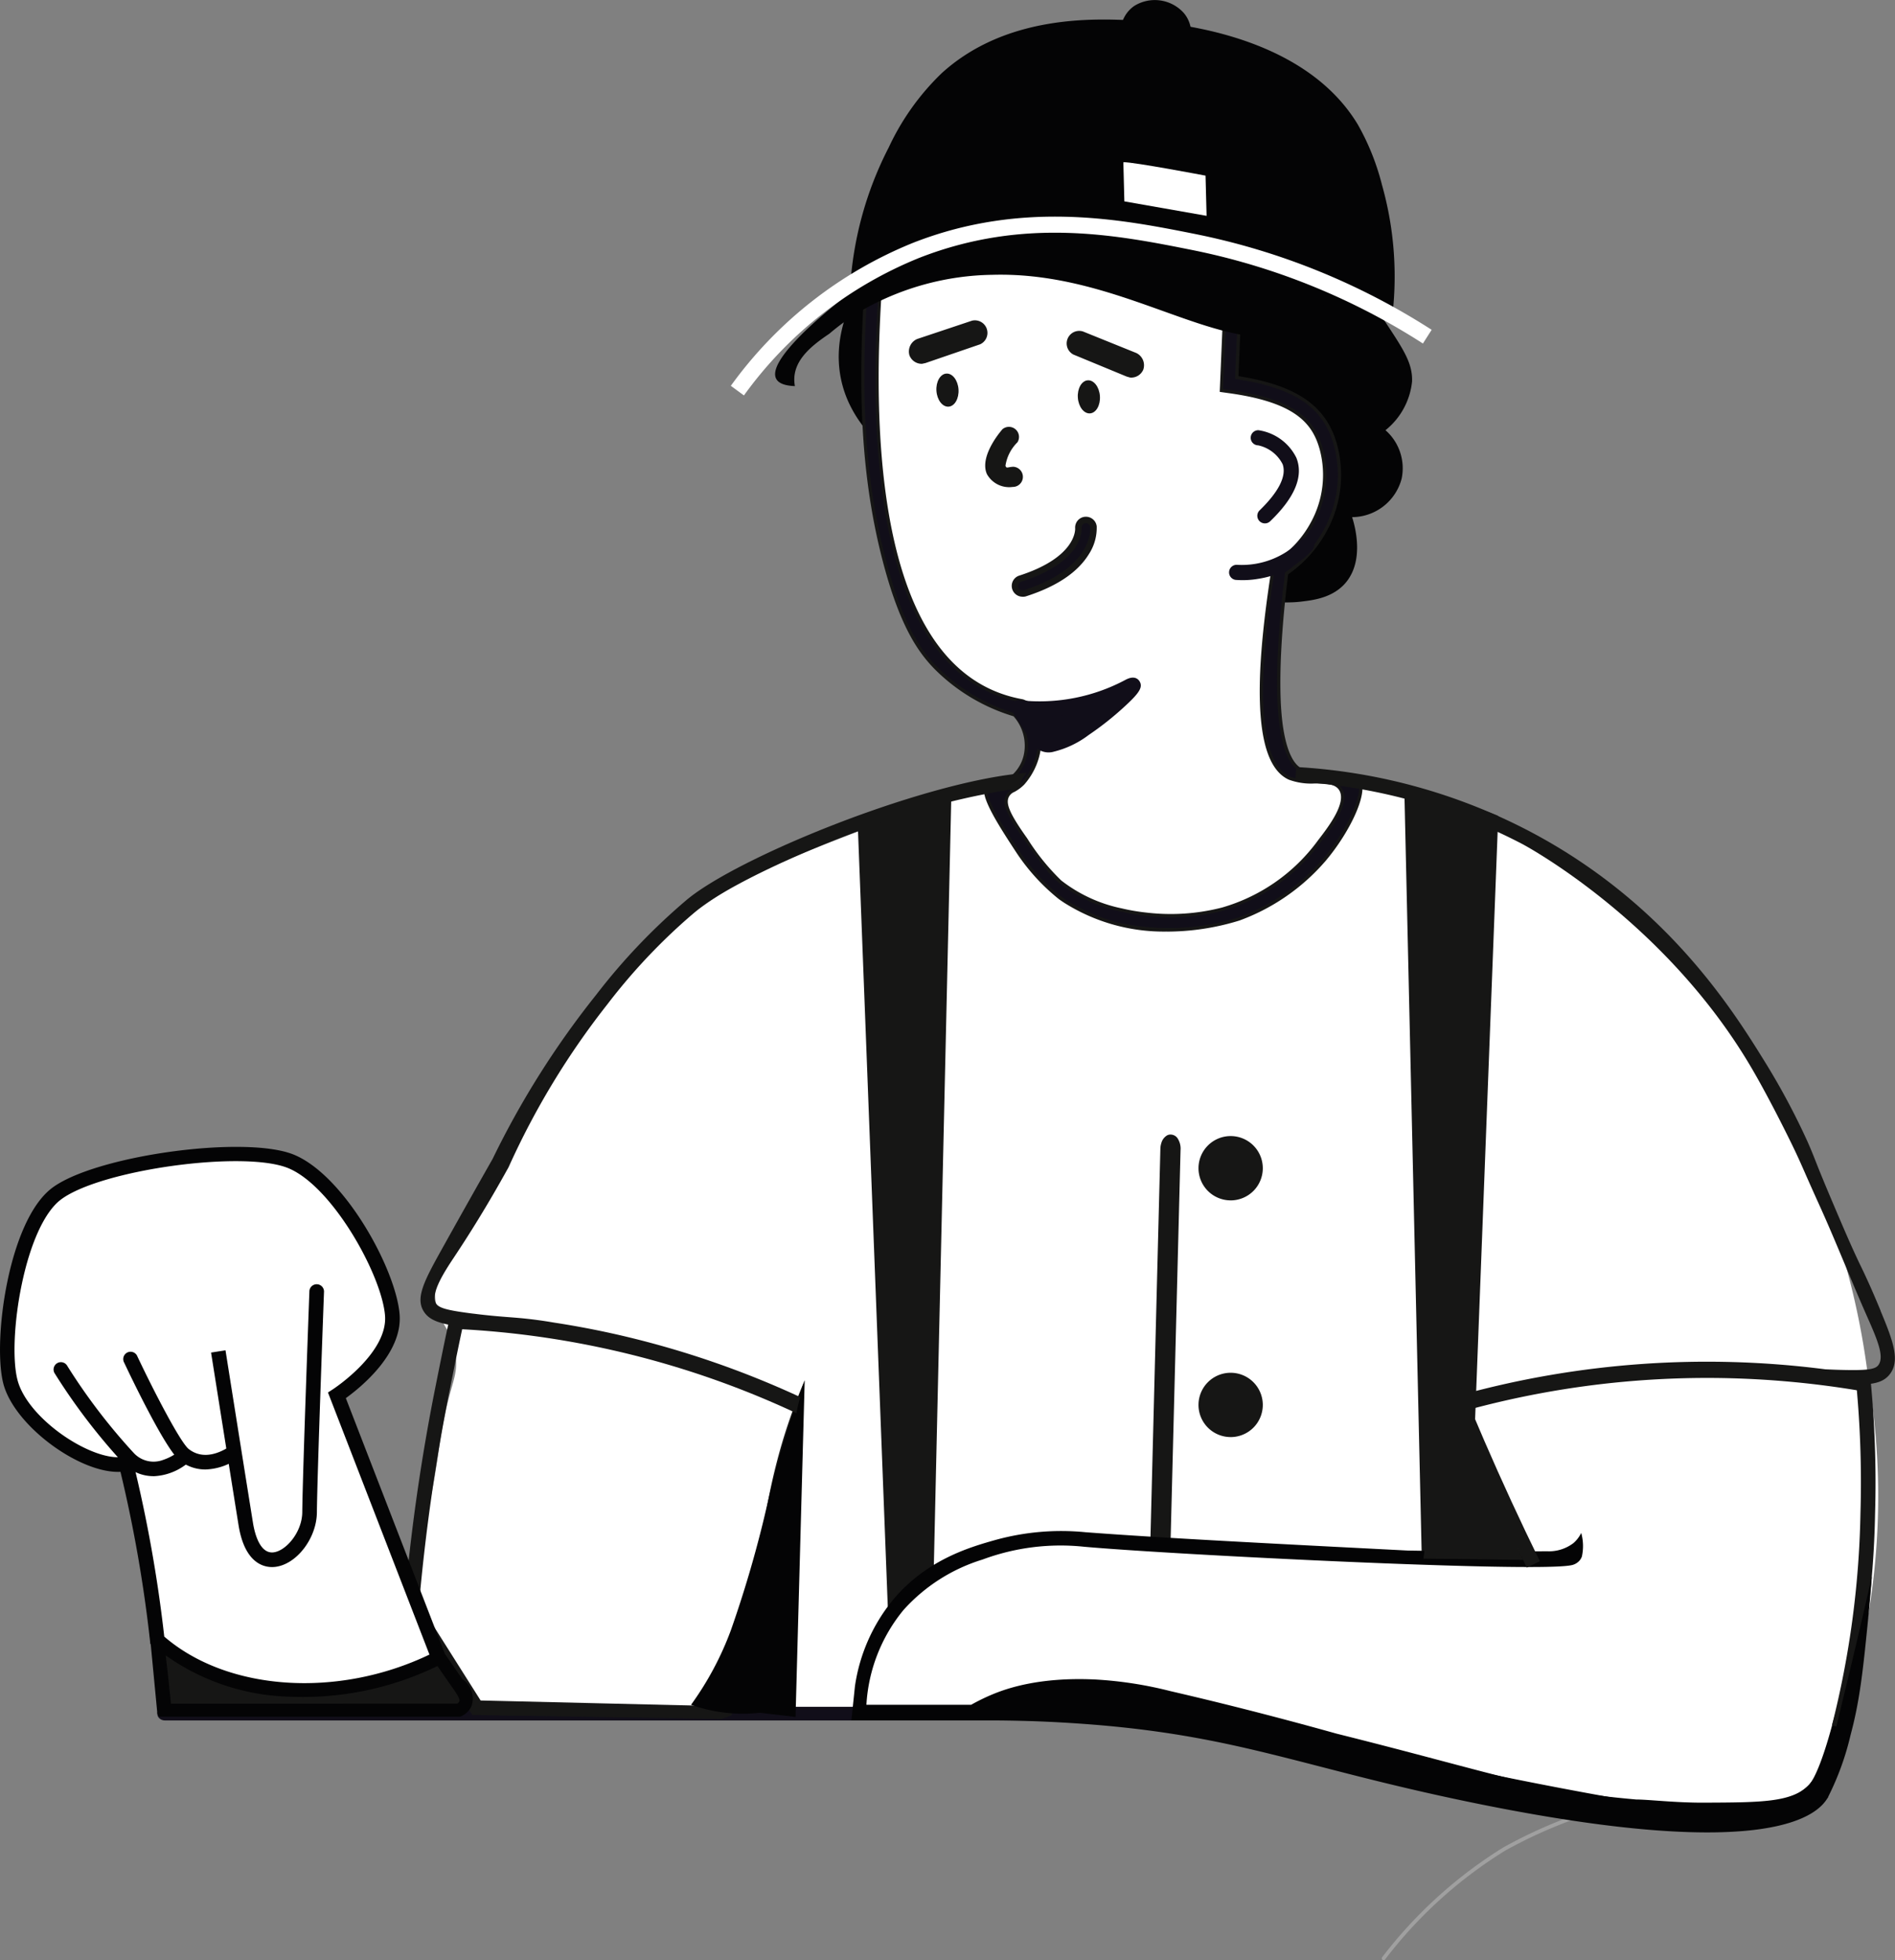<svg xmlns="http://www.w3.org/2000/svg" xmlns:xlink="http://www.w3.org/1999/xlink" width="206.894" height="213.96" viewBox="0 0 206.894 213.96">
  <rect x="0" y="0" width="206.894" height="213.96" fill="#808080" stroke="none"/>
  <defs>
    <clipPath id="clip-path">
      <rect id="Rectangle_376" data-name="Rectangle 376" width="206.894" height="213.96" fill="none"/>
    </clipPath>
    <clipPath id="clip-path-3">
      <rect id="Rectangle_374" data-name="Rectangle 374" width="27.806" height="17.747" fill="none"/>
    </clipPath>
  </defs>
  <g id="Groupe_14695" data-name="Groupe 14695" clip-path="url(#clip-path)">
    <g id="Groupe_14694" data-name="Groupe 14694">
      <g id="Groupe_14693" data-name="Groupe 14693" clip-path="url(#clip-path)">
        <path id="Tracé_3710" data-name="Tracé 3710" d="M243.874,242.163c-6.995-3.857-12.929-5.2-18.306-6.369-5.445-1.186-22.025-4.61-40.482.644-4.141,1.179-8,2.717-12.758,4.543-8.566,3.29-12.823,5-16.8,7.642-6.976,4.627-11.241,10.037-14.458,14.117a82.025,82.025,0,0,0-6.763,10.049c-2.306,4.043-1.63,3.669-4.445,8.889-3.83,7.1-5.453,8.486-4.975,11.31.429,2.532,2,2.966,2.2,6.068.124,1.865-.466,2.623-1.163,5.871-.749,3.485-.608,3.886-1.328,7.886-1.208,6.717-1.814,6.756-2.079,9.641a23.86,23.86,0,0,0,1.739,11.015q-4.372-.768-4.475-.387-.171.634,11.479,4.451s9.834.245,10.743.125H186.7a337.262,337.262,0,0,1,38.7,4.557c27.653,4.881,41.263,10.826,49.389,3.355,4.232-3.89,5.127-9.718,6.771-20.412a77.713,77.713,0,0,0-.322-24.22,83.806,83.806,0,0,0-7.114-24.8,80.2,80.2,0,0,0-14.391-21.159,62.794,62.794,0,0,0-15.86-12.812" transform="translate(-77.298 -150.75)" fill="#fff"/>
        <path id="Tracé_3711" data-name="Tracé 3711" d="M231.746,526.749H49.245a.848.848,0,0,1-.573-.218.7.7,0,0,1,0-1.053.848.848,0,0,1,.573-.218h182.5a.851.851,0,0,1,.573.218.7.7,0,0,1,0,1.053.851.851,0,0,1-.573.218" transform="translate(-31.257 -338.969)" fill="#110e19"/>
        <path id="Tracé_3712" data-name="Tracé 3712" d="M165.707,419.335a65.7,65.7,0,0,0-2.188,10.433,93.094,93.094,0,0,1-4.751,18.383l-26-.619-6.713-10.619a214.907,214.907,0,0,1,3.329-23.222c.572-2.858,1.083-5.408,1.613-7.8h-.464q-.584,0-1.169,0c-.507,2.309-1,4.763-1.546,7.5a216.629,216.629,0,0,0-3.377,23.664l-.023.268,7.458,11.8,27.21.42,1.082-.381c4.426-18.59,5.976-26,6.268-28.329a50.2,50.2,0,0,1,.959-5.384c.281-1.2.556-2.185.757-2.865a63.133,63.133,0,0,0-2.45,6.766" transform="translate(-80.294 -261.93)" fill="#161615"/>
        <path id="Tracé_3713" data-name="Tracé 3713" d="M350.469,53.976c1.426,1.412-2.313,6.29.492,11.183.9,1.573,1.659,1.727,3.733,4.882,1.816,2.762,2.745,4.216,2.674,6.132a7.82,7.82,0,0,1-2.9,5.313,5.525,5.525,0,0,1,1.763,5.289,5.624,5.624,0,0,1-5.406,4.2c.254.8,1.387,4.595-.647,7.092-1.454,1.785-3.8,1.986-4.908,2.126-6.328.8-27.441-3.656-30.117-16.14-3.721-17.361,31.828-33.534,35.318-30.078" transform="translate(-203.202 -34.53)" fill="#040405"/>
        <path id="Tracé_3714" data-name="Tracé 3714" d="M295.325,30.372c1.377,1.285-1.087,4.783,1.27,9.976,1.131,2.49,2.084,2.559,3.658,5.963,1.276,2.761,2.557,5.531,1.441,8.093a7.022,7.022,0,0,1-3.973,3.453c1.83,2.438,1.954,4.18,1.763,5.289-.406,2.361-2.353,2.55-4,5.957-1.32,2.724-.653,3.8-2.05,5.337a7.649,7.649,0,0,1-4.908,2.125c-5.632.709-27.68-3.612-30.117-16.14-3.358-17.261,32.406-34.261,36.918-30.053" transform="translate(-166.616 -19.182)" fill="#040405"/>
        <path id="Tracé_3715" data-name="Tracé 3715" d="M272.177,333.945l2.043-89.993c0-.059-.008-.116-.012-.173-3.437.88-6.962,1.417-10.236,2.806l3.349,87.244a2.138,2.138,0,0,0,1.72,2l.579.127a2.089,2.089,0,0,0,2.343-1.107,2.1,2.1,0,0,0,.214-.9" transform="translate(-170.351 -157.319)" fill="#161615"/>
        <path id="Tracé_3716" data-name="Tracé 3716" d="M268.736,51.666c.261,2.469-7.522,50.71,15.219,55.13a5.368,5.368,0,0,1,2.3,3.587c.152,2.086-1.711,2.714-1.834,4.662-.173,2.745,3.428,3.04,6.287,7.868,1.918,3.238,1.782,5.565,4.118,6.685a5.957,5.957,0,0,0,3.024.531,7.565,7.565,0,0,0,3.648-1.29c3.391-2.273,15.21-10.586,12.7-14.793-2.912-4.906-3.963-16.515-1.653-22.5a12.219,12.219,0,0,0,4.149-4.462,11.735,11.735,0,0,0,1.1-8.649c-.863-3.3-3.056-5.925-10.87-6.986l.921-21.974-33.256-3.717Z" transform="translate(-172.728 -29.532)" fill="#fff" fill-rule="evenodd"/>
        <path id="Tracé_3717" data-name="Tracé 3717" d="M293.088,128.725a21.031,21.031,0,0,1-5.36-2.371c-.248-.164-.443-.3-.581-.4a21.82,21.82,0,0,1-4.54-4.945c-1.878-2.853-4.268-6.483-3.394-7.363.327-.33.763.079,1.68-.22a4.343,4.343,0,0,0,2.552-3.432,5.011,5.011,0,0,0-1.261-4.018,20.493,20.493,0,0,1-8.53-5.064c-1.688-1.705-3.852-4.546-5.8-12.239C264.8,76.6,265.519,65.359,266.4,52.967c.085-1.21.165-2.192.214-2.787l-.039-.383.271-.284,6.137-6.188L307.4,47.153l-.942,22c6.539,1.006,9.695,3.224,10.818,7.5a12.634,12.634,0,0,1-1.183,9.245,13.368,13.368,0,0,1-4.188,4.631c-.185,1.407-1.482,11.524-.5,17.206.523,3.032,1.453,3.994,2.2,4.317a8.13,8.13,0,0,0,2.088.5c2.848.431,3.552,0,4.01.448,1.1,1.072-.9,5.51-3.656,8.78a22.45,22.45,0,0,1-9.34,6.474,25.412,25.412,0,0,1-13.611.469M268.265,50.431c-.016.481-.089,1.272-.217,2.689-.521,5.675-1.606,17.492-.117,28.585,1.809,13.5,6.815,21.142,14.88,22.71l.29.056,1.47.6a9.6,9.6,0,0,1,.384,3.744,7.376,7.376,0,0,1-1.834,4.662c-.917.914-1.448.75-1.739,1.449-.305.732-.053,1.7,2.046,4.639,1.808,2.528,2.712,3.792,3.751,4.637a16.16,16.16,0,0,0,6.7,3.086,21.081,21.081,0,0,0,2.623.449,22.859,22.859,0,0,0,8.363-.539,19.964,19.964,0,0,0,10.629-7.44c1.129-1.465,3.173-4.118,2.319-5.6-.842-1.465-3.687-.377-5.6-1.254-2.794-1.279-4.312-7.061-1.721-23.219l.11-.277.256-.143a11.523,11.523,0,0,0,3.828-4.158,10.985,10.985,0,0,0,1.028-8.03c-.815-3.107-2.862-5.388-10.188-6.386l-.742-.1.924-21.937-32.1-3.587Z" transform="translate(-171.426 -27.959)" fill="#110e19"/>
        <path id="Tracé_3718" data-name="Tracé 3718" d="M298.46,129.3a20.35,20.35,0,0,1-11.144-3.132c-.251-.165-.447-.3-.587-.4a22.174,22.174,0,0,1-4.585-4.992c-2.464-3.742-4.275-6.676-3.372-7.585a.826.826,0,0,1,.748-.173,2.289,2.289,0,0,0,1-.09,4.171,4.171,0,0,0,2.432-3.292,4.818,4.818,0,0,0-1.185-3.835,20.447,20.447,0,0,1-8.558-5.094c-1.811-1.829-3.922-4.724-5.843-12.32-3.124-12.349-2.28-24.252-1.464-35.762.086-1.211.165-2.193.214-2.789l-.046-.432.327-.343,6.2-6.251.085.009,34.583,3.846-.942,22.01c6.439,1.019,9.675,3.3,10.806,7.607a12.763,12.763,0,0,1-1.2,9.376,13.606,13.606,0,0,1-4.177,4.646c-.271,2.076-1.428,11.653-.494,17.075.405,2.349,1.109,3.757,2.092,4.184a8.06,8.06,0,0,0,2.044.486,17.674,17.674,0,0,0,2.849.215c.628,0,.974,0,1.259.281,1.24,1.213-.9,5.763-3.645,9.021a22.7,22.7,0,0,1-9.413,6.525,26.874,26.874,0,0,1-7.987,1.213m-5.64-1.08a25.427,25.427,0,0,0,13.5-.466,22.352,22.352,0,0,0,9.264-6.42c2.773-3.294,4.625-7.6,3.668-8.539-.172-.168-.394-.178-1.012-.18a17.954,17.954,0,0,1-2.9-.219,8.34,8.34,0,0,1-2.132-.511c-1.1-.478-1.874-1.975-2.3-4.45-.955-5.544.25-15.35.5-17.259l.01-.078.066-.045a13.246,13.246,0,0,0,4.131-4.57,12.408,12.408,0,0,0,1.167-9.116c-1.113-4.24-4.206-6.375-10.673-7.37l-.157-.024.941-22-34.168-3.8-6.289,6.35.031.3c-.049.628-.128,1.608-.214,2.817C265.407,64.653,264.6,76,267.712,88.292c1.9,7.515,3.974,10.363,5.752,12.158a20.115,20.115,0,0,0,8.457,5.019l.046.014.032.035a5.2,5.2,0,0,1,1.306,4.167,4.535,4.535,0,0,1-2.672,3.573,2.612,2.612,0,0,1-1.144.105c-.251-.022-.366-.028-.465.071-.772.777,1.748,4.606,3.416,7.139a21.788,21.788,0,0,0,4.5,4.9c.137.1.329.234.575.4a21.066,21.066,0,0,0,5.309,2.348m6.176-.479a24.746,24.746,0,0,1-2.831-.167,21.372,21.372,0,0,1-2.646-.453,16.3,16.3,0,0,1-6.765-3.12c-1.057-.859-1.967-2.132-3.78-4.665-2.166-3.029-2.4-4.029-2.069-4.816a1.458,1.458,0,0,1,.776-.767,4.153,4.153,0,0,0,1-.74,7.217,7.217,0,0,0,1.782-4.552,9.385,9.385,0,0,0-.353-3.6l-1.392-.565-.257-.046c-8.148-1.584-13.2-9.274-15.022-22.86-1.493-11.117-.406-22.941.116-28.624l.015-.157c.12-1.331.187-2.063.2-2.521l0-.07,5.448-5.486.085.01,32.263,3.606-.924,21.941.583.082c7.424,1.012,9.5,3.337,10.335,6.517a11.122,11.122,0,0,1-1.044,8.16,11.736,11.736,0,0,1-3.886,4.221l-.211.118-.079.2c-2.206,13.766-1.66,21.509,1.623,23.011a6.77,6.77,0,0,0,2.707.384c1.259.013,2.448.025,2.975.942.913,1.589-1.119,4.225-2.333,5.8a20.051,20.051,0,0,1-10.723,7.5,21.851,21.851,0,0,1-5.6.711M268.124,50.169c-.02.471-.086,1.2-.2,2.471l-.014.157c-.521,5.67-1.6,17.467-.118,28.545,1.8,13.418,6.756,21.008,14.738,22.559l.29.056,1.582.638.024.081a9.746,9.746,0,0,1,.391,3.814,7.533,7.533,0,0,1-1.885,4.771,4.474,4.474,0,0,1-1.079.8,1.135,1.135,0,0,0-.622.594c-.273.654-.028,1.595,2.027,4.468a24.509,24.509,0,0,0,3.719,4.6,15.989,15.989,0,0,0,6.625,3.051,21.07,21.07,0,0,0,2.6.445,22.5,22.5,0,0,0,8.3-.534,19.712,19.712,0,0,0,10.534-7.377c1.084-1.406,3.1-4.024,2.305-5.408-.426-.741-1.466-.752-2.671-.764a7.031,7.031,0,0,1-2.852-.416c-3.5-1.6-4.091-9.257-1.822-23.409l.01-.037.133-.336.312-.174a11.379,11.379,0,0,0,3.758-4.088,10.769,10.769,0,0,0,1.012-7.9c-.8-3.041-2.81-5.269-10.04-6.255l-.9-.126.924-21.932-31.85-3.56Z" transform="translate(-171.111 -27.622)" fill="#161615"/>
        <path id="Tracé_3719" data-name="Tracé 3719" d="M313.3,168.032a.826.826,0,0,1-.759-1.247.818.818,0,0,1,.456-.364c6.551-2.1,6.373-5.4,6.364-5.532a.827.827,0,0,1,1.646-.153c.013.194.425,4.751-7.51,7.276a1.1,1.1,0,0,1-.2.021" transform="translate(-201.618 -103.257)" fill="#110e19"/>
        <path id="Tracé_3720" data-name="Tracé 3720" d="M312.6,167.744a1.181,1.181,0,0,1-.362-2.3c6.26-2.006,6.127-5.043,6.119-5.171a1.189,1.189,0,0,1,.289-.857,1.172,1.172,0,0,1,.81-.4,1.189,1.189,0,0,1,.833.269,1.173,1.173,0,0,1,.42.771,5.246,5.246,0,0,1-.851,3.035c-1.22,2-3.543,3.551-6.9,4.62l-.042.011a1.509,1.509,0,0,1-.25.027H312.6m6.935-8.028h-.031a.467.467,0,0,0-.324.16.475.475,0,0,0-.116.343c.026.378.058,3.758-6.61,5.894a.467.467,0,0,0-.259.206.48.48,0,0,0-.059.331.473.473,0,0,0,.491.382h.018a.738.738,0,0,0,.115-.011c7.354-2.348,7.276-6.439,7.242-6.9a.467.467,0,0,0-.165-.3.476.476,0,0,0-.3-.11" transform="translate(-200.973 -102.613)" fill="#161615"/>
        <path id="Tracé_3721" data-name="Tracé 3721" d="M386.7,142.555a.827.827,0,0,1-.709-1.411c2.084-2.023,2.958-3.743,2.515-5.027a3.917,3.917,0,0,0-2.674-2.068.826.826,0,0,1-.816-.824.806.806,0,0,1,.064-.32.825.825,0,0,1,.182-.271.858.858,0,0,1,.274-.178.841.841,0,0,1,.322-.059,5.5,5.5,0,0,1,4.139,3c.813,2.01-.151,4.348-2.864,6.946a.838.838,0,0,1-.433.215" transform="translate(-248.466 -85.441)" fill="#110e19"/>
        <path id="Tracé_3722" data-name="Tracé 3722" d="M313.61,213.369a20.574,20.574,0,0,0,12.044-2.316c2.731-1.461-7.842,8.473-9.74,5.9Z" transform="translate(-202.384 -136.105)" fill="#110e19" fill-rule="evenodd"/>
        <path id="Tracé_3723" data-name="Tracé 3723" d="M315.9,216.631a2.071,2.071,0,0,1-2.17-.71c-.01-.014-.019-.027-.028-.041l-2.3-3.6a.839.839,0,0,1-.133-.453.828.828,0,0,1,.967-.813,19.907,19.907,0,0,0,11.52-2.234c.942-.5,1.365-.1,1.531.163.383.636.012,1.255-1.719,2.83a33.045,33.045,0,0,1-3.839,3.032,10.405,10.405,0,0,1-3.824,1.823m-.828-1.68c.057.066.187.09.386.078,1.376-.087,3.842-1.78,5.754-3.347a21.917,21.917,0,0,1-7.519,1.127Z" transform="translate(-200.872 -134.58)" fill="#110e19"/>
        <path id="Tracé_3724" data-name="Tracé 3724" d="M381.553,169.892a9.948,9.948,0,0,1-2.517.122.827.827,0,0,1,.178-1.643,8.995,8.995,0,0,0,6.97-2.715.832.832,0,0,1,.574-.281.85.85,0,0,1,.322.045.827.827,0,0,1,.474.427.831.831,0,0,1,.078.316.8.8,0,0,1-.049.321.792.792,0,0,1-.17.278,10.025,10.025,0,0,1-5.858,3.13" transform="translate(-244.143 -106.722)" fill="#110e19"/>
        <g id="Groupe_14692" data-name="Groupe 14692" transform="translate(150.861 196.213)" opacity="0.25">
          <g id="Groupe_14691" data-name="Groupe 14691">
            <g id="Groupe_14690" data-name="Groupe 14690" clip-path="url(#clip-path-3)">
              <path id="Tracé_3725" data-name="Tracé 3725" d="M425.569,570.981a.206.206,0,0,1-.125-.042.217.217,0,0,1-.081-.135.209.209,0,0,1,.037-.154,49.374,49.374,0,0,1,13.222-11.983,52.4,52.4,0,0,1,14.463-5.433l.053.2.03.207a51.829,51.829,0,0,0-14.335,5.371,48.665,48.665,0,0,0-13.115,11.884.207.207,0,0,1-.065.06.241.241,0,0,1-.083.027" transform="translate(-425.361 -553.234)" fill="#fff"/>
            </g>
          </g>
        </g>
        <path id="Tracé_3726" data-name="Tracé 3726" d="M305.884,39.237a36.791,36.791,0,0,0-1.022-15.185,26.462,26.462,0,0,0-2.627-6.561C295.9,6.956,280.153,6.225,277.71,6.111c-4.215-.2-13.834-.643-20.882,5.733a27.061,27.061,0,0,0-5.806,8.118,38.484,38.484,0,0,0-4.2,15.01,55.686,55.686,0,0,1,6.9-3.061,53.446,53.446,0,0,0-6.665,3.747h0c-1.841,1.353-13.083,10.122-6.288,10.369-.478-2.611,1.712-4.341,3.764-5.72a26.183,26.183,0,0,1,3.5-2.515,29.589,29.589,0,0,1,14.3-3.912c11.725-.332,21.014,6.018,28.667,6.749a46.352,46.352,0,0,0,7.056-.121c2.708-.192,2.923-.377,2.989-.556.519-1.41-6.89-5.713-13.335-8.234a52.743,52.743,0,0,0-8.927-2.627s-1.58-.307-3.7-.578c1.062.04,2.142.108,3.244.215a56.146,56.146,0,0,1,27.558,10.508" transform="translate(-153.983 -3.885)" fill="#040405"/>
        <path id="Tracé_3727" data-name="Tracé 3727" d="M226.4,86.184l-1.43-1.049A45.608,45.608,0,0,1,244.9,69.514c12-4.693,22.871-2.523,30.81-.94a75.03,75.03,0,0,1,25.775,10.448l-.954,1.495a73.252,73.252,0,0,0-25.167-10.2c-8.155-1.627-18.3-3.652-29.818.852A43.842,43.842,0,0,0,226.4,86.184" transform="translate(-145.179 -43.024)" fill="#fff"/>
        <path id="Tracé_3728" data-name="Tracé 3728" d="M281.228,103.329a1.427,1.427,0,0,1-1.383-.951,1.482,1.482,0,0,1,.87-1.763l5.965-1.992a1.37,1.37,0,0,1,.889,2.578l-5.965,2.046Z" transform="translate(-180.56 -63.621)" fill="#161615"/>
        <path id="Tracé_3729" data-name="Tracé 3729" d="M334.93,106.819,329.1,104.41a1.37,1.37,0,0,1,1.046-2.519l5.832,2.355a1.482,1.482,0,0,1,.76,1.813,1.427,1.427,0,0,1-1.439.864Z" transform="translate(-211.915 -65.715)" fill="#161615"/>
        <path id="Tracé_3730" data-name="Tracé 3730" d="M289.587,118.576c.664-.045,1.15-.89,1.083-1.887s-.663-1.769-1.327-1.724-1.15.889-1.083,1.887.661,1.769,1.327,1.724" transform="translate(-186.021 -74.19)" fill="#161615"/>
        <path id="Tracé_3731" data-name="Tracé 3731" d="M333.118,120.646c.664-.045,1.15-.889,1.083-1.887s-.663-1.769-1.327-1.724-1.15.889-1.083,1.887.661,1.769,1.327,1.724" transform="translate(-214.113 -75.525)" fill="#161615"/>
        <path id="Tracé_3732" data-name="Tracé 3732" d="M306.362,137.913l-.055,0a2.784,2.784,0,0,1-2.838-1.4c-.777-1.761,1.09-4.2,1.7-4.9a1.1,1.1,0,0,1,1.636,1.429,4.535,4.535,0,0,0-1.311,2.563c.126.322.173.153.832.108a1.1,1.1,0,0,1,1,.713,1.1,1.1,0,0,1-.958,1.487" transform="translate(-195.719 -84.768)" fill="#161615"/>
        <path id="Tracé_3733" data-name="Tracé 3733" d="M346.559,8.608c-1.689-.808-1.89-2.98-1.946-3.582-.048-.52-.287-3.1,1.609-4.388a4.25,4.25,0,0,1,5.4.789c1.737,2.066.465,5.5-1.559,6.78a3.9,3.9,0,0,1-3.5.4" transform="translate(-222.369 0)" fill="#040405"/>
        <path id="Tracé_3734" data-name="Tracé 3734" d="M345.8,49.912c1.1-.028,8.974,1.469,8.974,1.469l.113,4.386-8.977-1.578Z" transform="translate(-223.154 -32.21)" fill="#fff"/>
        <path id="Tracé_3735" data-name="Tracé 3735" d="M434.363,333.355l-2.043-89.993c0-.059.008-.116.012-.173,3.437.879,6.962,1.417,10.236,2.806l-3.349,87.244a2.138,2.138,0,0,1-1.72,2l-.579.127a2.089,2.089,0,0,1-2.343-1.107,2.1,2.1,0,0,1-.214-.9" transform="translate(-278.991 -156.938)" fill="#161615"/>
        <path id="Tracé_3736" data-name="Tracé 3736" d="M372.452,356.642a3.51,3.51,0,1,0-3.509-3.512h0a3.509,3.509,0,0,0,3.507,3.51Z" transform="translate(-238.092 -225.623)" fill="#161615"/>
        <path id="Tracé_3737" data-name="Tracé 3737" d="M372.452,429.487a3.51,3.51,0,1,0-3.509-3.512h0a3.509,3.509,0,0,0,3.507,3.51Z" transform="translate(-238.092 -272.633)" fill="#161615"/>
        <path id="Tracé_3738" data-name="Tracé 3738" d="M355.2,395.565h-.055c-.593-.085-1.045-.824-1.042-1.706l1.1-43.162a2.2,2.2,0,0,1,.105-.616,1.4,1.4,0,0,1,.622-.833.784.784,0,0,1,.432-.092.931.931,0,0,1,.778.508,2.056,2.056,0,0,1,.264,1.2l-1.1,43.162c-.03.864-.512,1.541-1.1,1.541" transform="translate(-228.514 -225.321)" fill="#161615"/>
        <path id="Tracé_3739" data-name="Tracé 3739" d="M49.157,410.239V409.7L38.222,381.468s6.44-4.154,6.046-8.806-5.8-14.525-11.007-16.712-21.414.238-25.709,3.551S1.406,375.419,2.57,379.966s8.78,9.8,12.628,8.962a149.692,149.692,0,0,1,3.414,19.261c7.679,6.871,20.632,7.007,30.545,2.051" transform="translate(-1.438 -229.167)" fill="#fff" fill-rule="evenodd"/>
        <path id="Tracé_3740" data-name="Tracé 3740" d="M33.127,413.083q-.784,0-1.561-.039a23.8,23.8,0,0,1-14.925-5.663l-.227-.2-.033-.3a149.485,149.485,0,0,0-3.228-18.47c-4.445.211-11.619-5.054-12.793-9.642-1.181-4.616.552-17.657,5.268-21.3,4.641-3.581,21.238-5.869,26.506-3.656,5.534,2.326,11.078,12.478,11.493,17.381.363,4.281-4.252,8.006-5.869,9.172l10.761,27.784v1.181l-.441.221a33.874,33.874,0,0,1-14.949,3.532m-15.195-6.692c6.892,5.954,18.932,6.764,28.953,1.965l-11.08-28.608.545-.353c.061-.039,6.032-3.952,5.683-8.069-.376-4.427-5.716-14.025-10.521-16.045-4.824-2.027-20.656.164-24.912,3.448-1.756,1.355-3.3,4.744-4.244,9.3-.828,4.006-1.01,8.16-.453,10.336,1.116,4.364,8.413,9.09,11.685,8.38l.759-.165.185.754a151.032,151.032,0,0,1,3.4,19.056" transform="translate(0 -227.764)" fill="#040405"/>
        <path id="Tracé_3741" data-name="Tracé 3741" d="M81.352,512.4a1.372,1.372,0,0,0,.721-.7c.245-.643-.267-1.355-.959-2.34-.453-.644-1.179-1.685-2.134-3.088v.539c-9.914,4.957-22.866,4.819-30.544-2.05.547,4.425.839,7.638.839,7.638Z" transform="translate(-31.257 -325.738)" fill="#161615" fill-rule="evenodd"/>
        <path id="Tracé_3742" data-name="Tracé 3742" d="M79.813,509.851H46.924l-.191-.332q-.468-4.9-.936-9.8l1.409,1.26c6.9,6.174,19.185,7.05,29.362,2.137v-2.4l1.3,1.9c.743,1.091,1.459,2.127,2.128,3.079l.034.049a2.581,2.581,0,0,1,1.008,2.951,2.289,2.289,0,0,1-1.221,1.156m-31.6-1.419H79.471a.553.553,0,0,0,.237-.242c.107-.28-.376-.966-.842-1.63l-.034-.049c-.484-.688-.992-1.42-1.517-2.184a33.653,33.653,0,0,1-16.184,3.345,24.392,24.392,0,0,1-13.484-4.507c.284,2.421.477,4.326.569,5.267" transform="translate(-29.554 -322.484)" fill="#040405"/>
        <path id="Tracé_3743" data-name="Tracé 3743" d="M71.633,425.994c-1.024,0-3.008-.544-3.655-4.573-1.164-7.254-3-18.839-3-18.839l1.576-.249s1.833,11.583,3,18.836c.162,1.007.691,3.324,2.173,3.226,1.4-.105,3.188-2.191,3.208-4.386.038-4.189.772-23.971.78-24.17a.8.8,0,0,1,1.595.06c-.007.2-.741,19.958-.778,24.125-.026,2.886-2.3,5.784-4.685,5.963-.065,0-.137.008-.213.008" transform="translate(-41.934 -254.953)" fill="#040405"/>
        <path id="Tracé_3744" data-name="Tracé 3744" d="M46.941,428.94a4.471,4.471,0,0,1-2.78-.966c-1.539-1.193-5.331-9.116-6.075-10.692a.8.8,0,1,1,1.443-.682c1.784,3.776,4.7,9.41,5.61,10.113,1.7,1.321,3.613.225,4.24-.136a1.31,1.31,0,0,1,.432-.189.8.8,0,0,1,.448,1.524l-.085.049a6.5,6.5,0,0,1-3.233.98m3.171-.986h0m0,0h0Z" transform="translate(-24.529 -268.551)" fill="#040405"/>
        <path id="Tracé_3745" data-name="Tracé 3745" d="M27.432,431.738a4.526,4.526,0,0,1-3.293-1.442,66.431,66.431,0,0,1-7.434-9.729.8.8,0,1,1,1.352-.848,64.812,64.812,0,0,0,7.236,9.474,2.95,2.95,0,0,0,3.243.761,5.7,5.7,0,0,0,1.793-1,.8.8,0,0,1,1.063,1.191,6.308,6.308,0,0,1-3.96,1.6" transform="translate(-10.702 -270.618)" fill="#040405"/>
        <path id="Tracé_3746" data-name="Tracé 3746" d="M374.221,417.507a24.194,24.194,0,0,1-.691-8.98q-.343-.619-.692-1.234c-16.157-5.374-28.252,2.821-33.239,18.85.016-.007.132-.057.188-.01s.048.2-.074.35c1.711,2.058,2.837,3.748,2.818,4.662h5.536c.018,0,1.773,0,1.773.018s-1.641.017-1.773.017H342.53a.683.683,0,0,1-.641.672c-4.059.768-42.723-1.128-52.913-2.037-7.041-.628-16.379,1.005-20.352,7.124,0,0-.771,1.187-4.36,12.1l12.858-1.023a5.284,5.284,0,0,1,.669-.069c3.437-1.659,6.959-2.841,10.791-2.277h0a328.15,328.15,0,0,1,41.365,9.682c6.78,2.1,16.768,5.485,29.209,3.117a47.167,47.167,0,0,0,8.755-2.57,32.981,32.981,0,0,0,5.539-14.172,106,106,0,0,0,1.16-13.914c.026-2.648-.036-6.161-.387-10.307" transform="translate(-170.538 -261.78)" fill="#fff" fill-rule="evenodd"/>
        <path id="Tracé_3747" data-name="Tracé 3747" d="M373.072,423.463c-.036,1.262-.534,18.291-1.4,26.572a48.075,48.075,0,0,1-.787,5.507c-.524,2.472-.726,2.3-1.691,5.91-1.106,4.132-2.024,6.089-2.567,6.643-1.864,1.9-5.093,1.912-11.549,1.936-3.032.011-6-.346-7.306-.346,0,0-2.351-.2-4.585-.488-7.428-.964-13.627-3.076-28.14-6.7h0c-7.43-2.077-13.583-3.587-18.12-4.637a42.947,42.947,0,0,0-8.145-1.268c-6.183-.307-9.806,1-11.307,1.625a21.532,21.532,0,0,0-2.31,1.129h-11.44A17.88,17.88,0,0,1,267.776,449a19.118,19.118,0,0,1,8.616-5.5,24.464,24.464,0,0,1,11.106-1.4c9.759.871,48.919,2.823,53.132,2.026a1.6,1.6,0,0,0,.946-.509,1.462,1.462,0,0,0,.263-.449,5.328,5.328,0,0,0-.073-2.577,3.479,3.479,0,0,1-.837,1.1,4.392,4.392,0,0,1-2.9.9c-1.479.015-7.234.053-15.2-.077-15.092-.771-26.943-1.375-35.177-2a26.969,26.969,0,0,0-9.784.829c-2.691.759-7.512,2.094-11.235,6.546a19.2,19.2,0,0,0-4.163,9.454q-.193,1.855-.386,3.709H275.61a16.468,16.468,0,0,1,11.448-3.1l.111-.753-.072.758c7.838.749,17.4,3.336,27.528,6.075,13.809,3.734,28.075,7.593,40.449,7.593.317,0,.634,0,.948-.008a38.627,38.627,0,0,0,12.651-2.11q.15-.48.3-.963a115.594,115.594,0,0,0,4.1-45.085" transform="translate(-169.131 -273.276)" fill="#040405"/>
        <path id="Tracé_3748" data-name="Tracé 3748" d="M482.933,477.259" transform="translate(-311.654 -307.992)" fill="#040405"/>
        <path id="Tracé_3749" data-name="Tracé 3749" d="M567.18,423.007l-.685,0a113.413,113.413,0,0,1,.559,15.157,101.288,101.288,0,0,1-3.112,23.137l1.547.394a102.879,102.879,0,0,0,3.161-23.5A115.5,115.5,0,0,0,568.1,423q-.462,0-.924,0" transform="translate(-363.932 -272.979)" fill="#161615"/>
        <path id="Tracé_3750" data-name="Tracé 3750" d="M454.325,446.4c-2.125-4.326-4.175-8.764-6.091-13.192-.862-1.992-1.71-4.012-2.522-6l1.478-.6c.807,1.98,1.651,3.989,2.509,5.971,1.906,4.4,3.944,8.819,6.058,13.122Z" transform="translate(-287.634 -275.301)" fill="#161615"/>
        <path id="Tracé_3751" data-name="Tracé 3751" d="M225.144,424.735a101.968,101.968,0,0,0-3.414,10.757c-.572,2.22-.762,3.262-1.353,5.6-.722,2.861-1.771,6.585-3.294,10.925a33.778,33.778,0,0,1-4.355,8.152,17,17,0,0,0,7.463.877v-.014l3.947.464,1-36.765" transform="translate(-137.281 -274.096)" fill="#040405" fill-rule="evenodd"/>
        <path id="Tracé_3752" data-name="Tracé 3752" d="M449.059,444l-8.3-19.805q-1.284,9.835-2.568,19.669l10.865.136" transform="translate(-282.782 -273.745)" fill="#161615"/>
        <path id="Tracé_3753" data-name="Tracé 3753" d="M462.662,295.38c-.347-.826-.654-1.564-1.043-2.443-.576-1.3-1.03-2.238-1.2-2.582-.991-2.068-1.865-4.127-3.168-7.195-1.8-4.246-1.7-4.267-2.559-6.21a77.44,77.44,0,0,0-4.589-8.607c-3.5-5.655-10.773-17.42-25.82-25.308a62.344,62.344,0,0,0-25.422-6.988l-.095,1.593a60.746,60.746,0,0,1,24.775,6.809s15.684,8.286,25.2,24.734c2.13,3.681,4.3,8.18,4.3,8.18,1.072,2.221,1,2.228,2.947,6.522,1.814,4,3.411,8.1,5.19,12.113,1.119,2.527,1.937,4.427,1.231,5.342-.36.467-1.275.58-4.081.509-.559-.014-1.124-.038-1.688-.063a101.154,101.154,0,0,0-39.728,2.782l.469,1.71a99.474,99.474,0,0,1,34.675-3.2c.2.018.392.033.588.05q4,.358,7.96,1.034l.123-.718c1.481-.075,2.349-.355,2.945-1.129,1.139-1.476.374-3.6-1.022-6.934" transform="translate(-257.342 -152.329)" fill="#161615"/>
        <path id="Tracé_3754" data-name="Tracé 3754" d="M178.029,242.209c-8.577,3.066-16.431,6.888-19.543,9.51a67.4,67.4,0,0,0-9.873,10.36,95.508,95.508,0,0,0-11.289,17.885c-1.281,2.252-3.189,5.623-5.53,9.829-1.843,3.311-2.878,5.229-2.067,6.7.583,1.056,1.69,1.433,3.876,1.761l-.015.289a98.77,98.77,0,0,1,36.906,9.186,13.622,13.622,0,0,1,.416-1.758,100.843,100.843,0,0,0-19.3-6.665q-3.753-.881-7.582-1.468c-1.286-.221-2.345-.352-3.085-.431-1.643-.176-3-.2-5.646-.536l-.212-.024c-2.784-.356-3.671-.609-3.956-1.125-.6-1.091.921-3.425,2.03-5.092,1.463-2.2,3.538-5.464,5.908-9.761a85.315,85.315,0,0,1,10.806-17.8,64.567,64.567,0,0,1,9.645-10.125c2.934-2.472,10.769-6.267,19.053-9.228a76.905,76.905,0,0,1,16.169-4.183,3.752,3.752,0,0,1,.92-1.7c-6.048.458-13.962,3.067-17.626,4.377" transform="translate(-83.537 -153.481)" fill="#161615"/>
        <path id="Tracé_3755" data-name="Tracé 3755" d="M311.787,496.938a13.026,13.026,0,0,0-11.562,3.889c2.635-.023,6.6.014,11.4.349,17.1,1.192,23.942,4.712,42.591,8.565,33.558,6.933,38.152,1.06,39.07-.459a30.132,30.132,0,0,0,2.5-6.85c1.026-3.8,1.379-7.219,1.933-12.8.19-1.914.316-3.491.394-4.537-1.776,7.892-3.26,13.805-3.905,16.534a15.505,15.505,0,0,1-2.385,5.489c-.2.285-.391.521-.585.751-3.6,4.27-11.8,3.013-16.9,2.166-19.826-3.29-38.1-7.885-46.96-9.921-6.923-1.59-12.5-2.628-15.589-3.175" transform="translate(-193.746 -313.048)" fill="#040405" fill-rule="evenodd"/>
      </g>
    </g>
  </g>
</svg>
